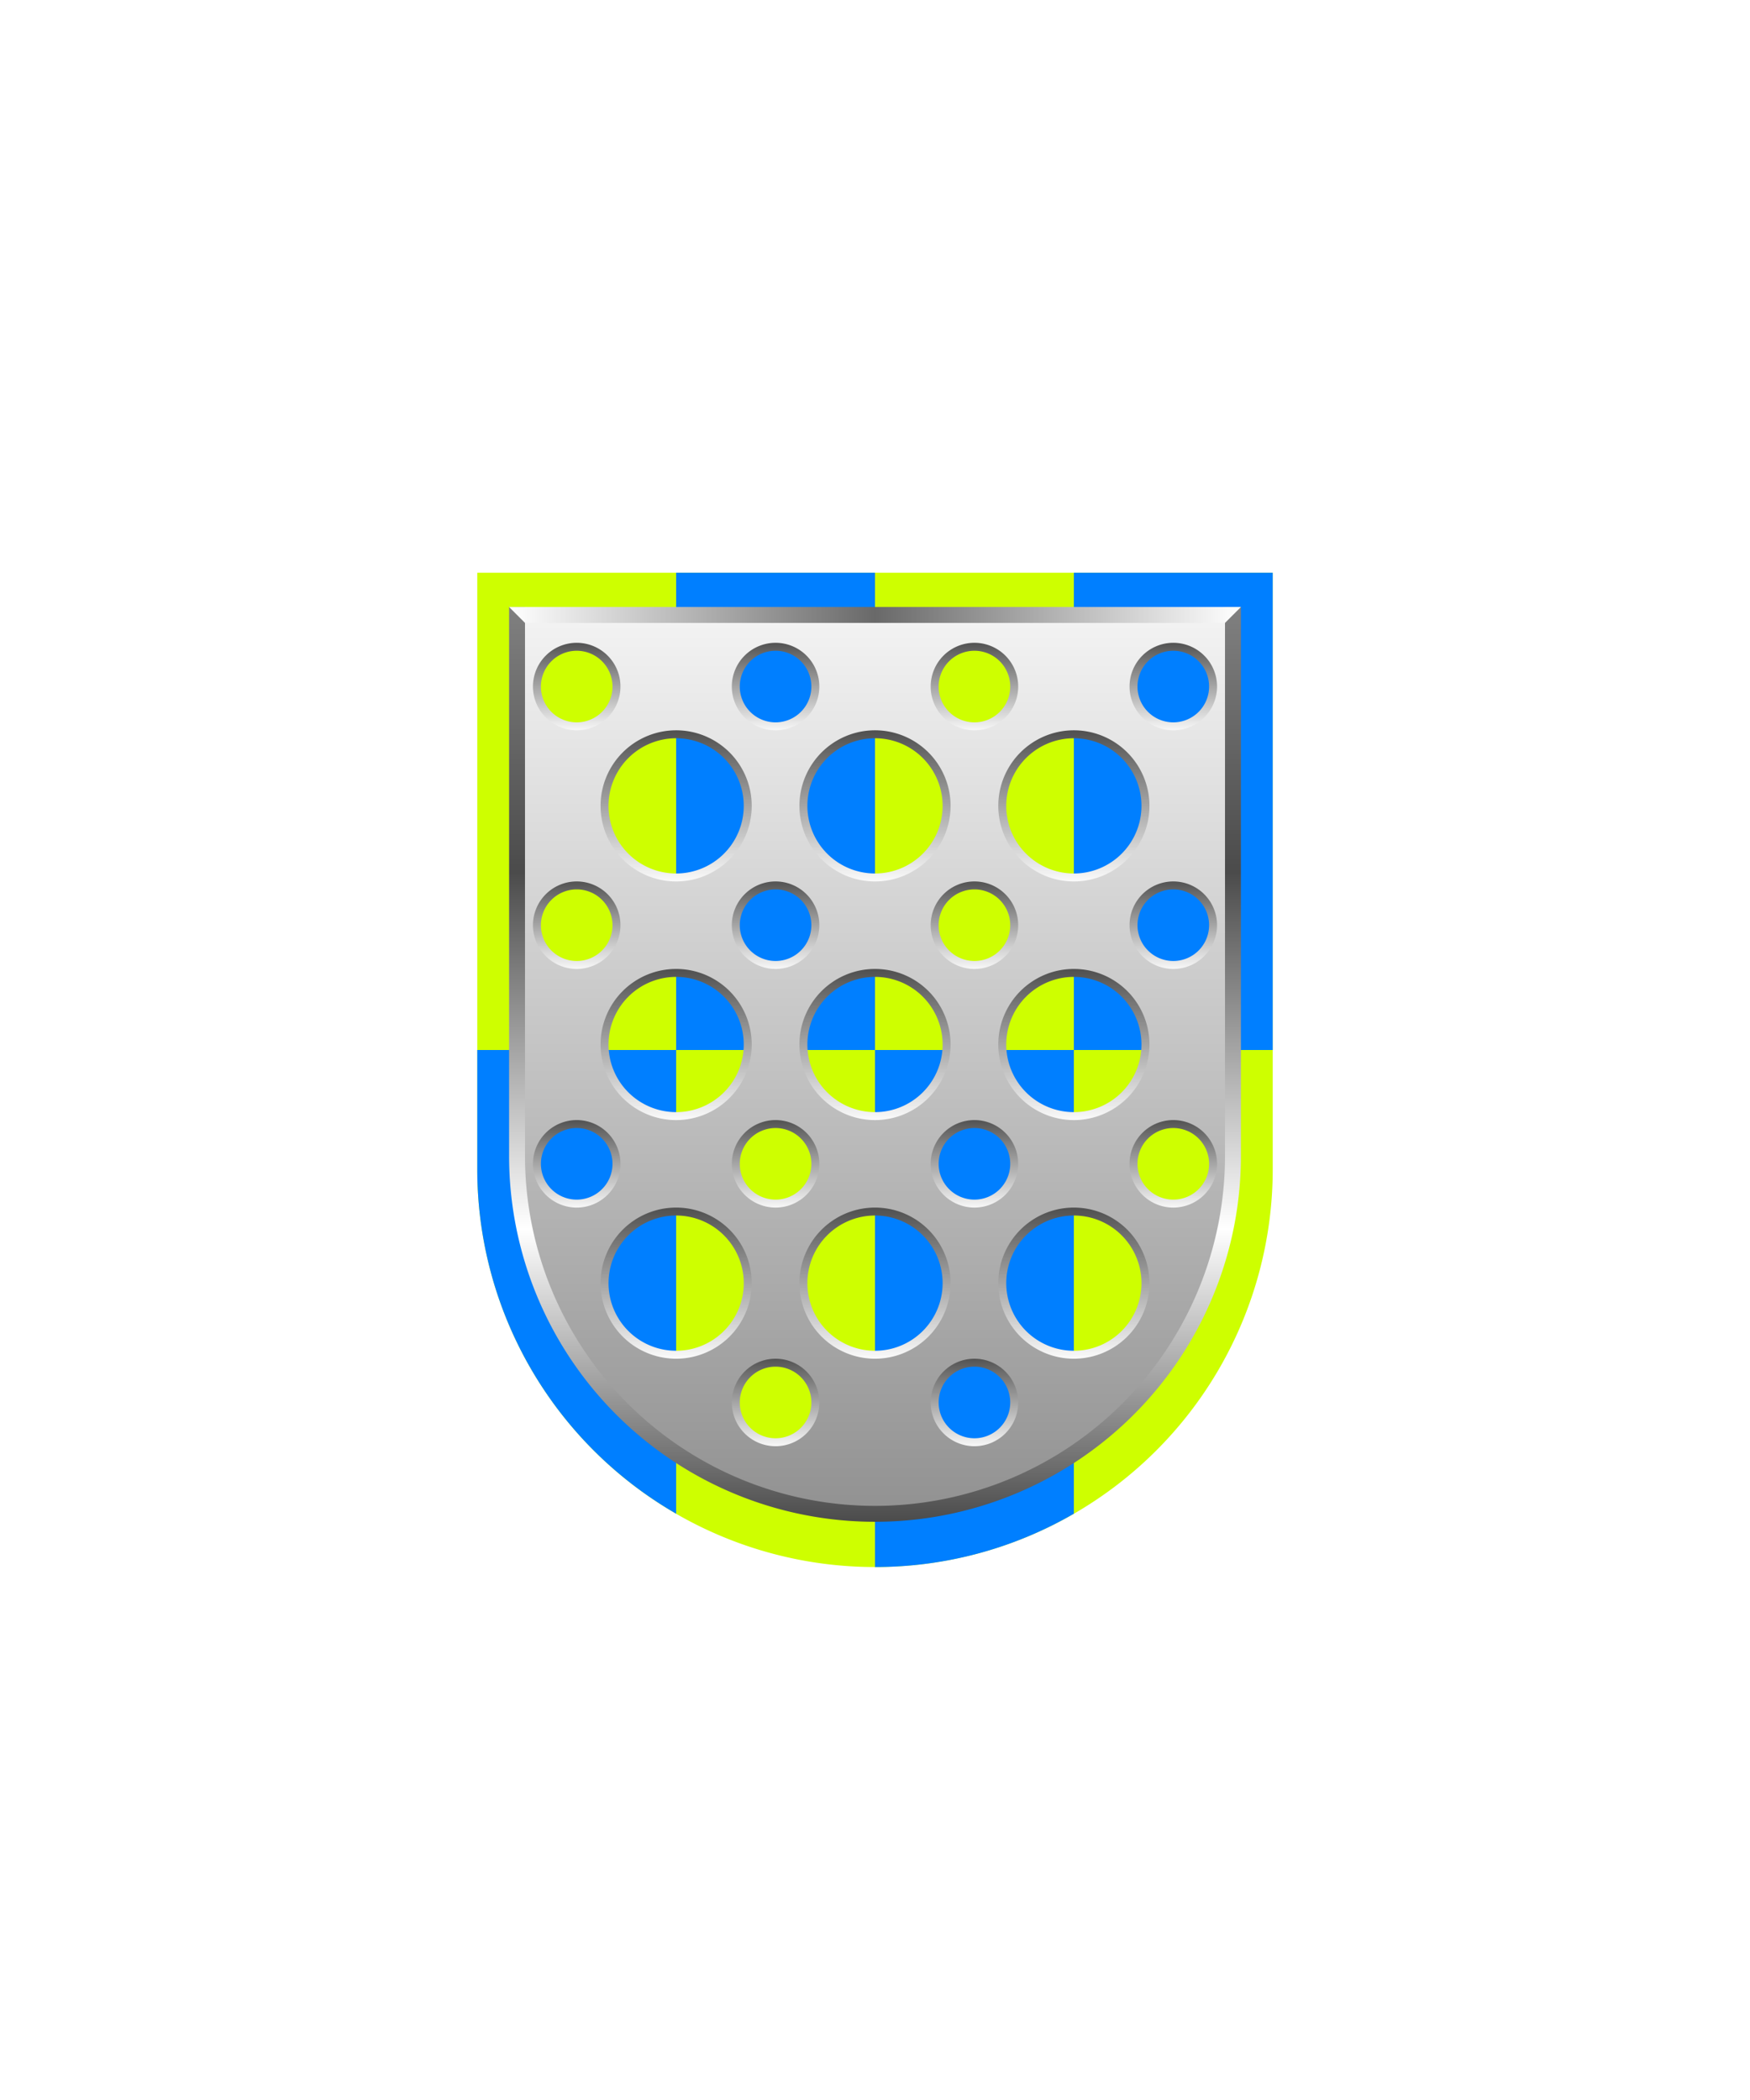<svg xmlns="http://www.w3.org/2000/svg" xmlns:xlink="http://www.w3.org/1999/xlink" viewBox="0 0 220 264"><path d="M60 72v75a50 50 0 0 0 50 50 50 50 0 0 0 50-50V72Z" fill="#ceff00"/><path d="M135 72h25v60h-25V72Zm-25 125a49.747 49.747 0 0 0 25-6.706V132h-25v65Zm-50-50a49.97 49.97 0 0 0 25 43.294V132H60v15Zm25-75v60h25V72H85Z" fill="#007fff"/><defs><linearGradient gradientTransform="matrix(1 0 0 -1 0 266)" gradientUnits="userSpaceOnUse" id="h108-c" x1="110" x2="110" y1="202.64" y2="28.76"><stop offset="0" stop-color="#fff"/><stop offset="1" stop-color="#696969"/></linearGradient><linearGradient gradientUnits="userSpaceOnUse" id="h108-d" x1="110" x2="110" y1="76.31" y2="191.31"><stop offset="0" stop-color="gray"/><stop offset=".29" stop-color="#4b4b4b"/><stop offset=".68" stop-color="#fff"/><stop offset="1" stop-color="#4b4b4b"/></linearGradient><linearGradient gradientUnits="userSpaceOnUse" id="h108-e" x1="64" x2="156" y1="77.31" y2="77.31"><stop offset="0" stop-color="#fff"/><stop offset=".5" stop-color="#696969"/><stop offset="1" stop-color="#fff"/></linearGradient><linearGradient gradientUnits="userSpaceOnUse" id="h108-a" x1="110" x2="110" y1="92.31" y2="80.31"><stop offset="0" stop-color="#fff"/><stop offset="1" stop-color="#4b4b4b"/></linearGradient><linearGradient id="h108-f" x1="110" x2="110" xlink:href="#h108-a" y1="122.31" y2="110.31"/><linearGradient id="h108-g" x1="110" x2="110" xlink:href="#h108-a" y1="152.31" y2="140.31"/><linearGradient id="h108-h" x1="110" x2="110" xlink:href="#h108-a" y1="182.31" y2="170.31"/><linearGradient id="h108-i" x1="110" x2="110" xlink:href="#h108-a" y1="171.31" y2="151.31"/><linearGradient id="h108-j" x1="110" x2="110" xlink:href="#h108-a" y1="141.31" y2="121.31"/><linearGradient id="h108-k" x1="110" x2="110" xlink:href="#h108-a" y1="111.31" y2="91.31"/><filter id="h108-b"><feDropShadow dx="0" dy="2" stdDeviation="0"/></filter></defs><g filter="url(#h108-b)"><path d="m65.12 77.7-.14 67.89c0 35.41 37.35 56.29 68.02 38.58 14.23-8.22 21.88-22.43 21.88-38.86l-.14-67.74-89.62.14ZM135 92.32a9 9 0 1 1 0 18 9 9 0 0 1 0-18Zm-41 39a9 9 0 1 1-18 0 9 9 0 0 1 18 0Zm-1.5-15a5 5 0 1 1 10 0 5 5 0 0 1-10 0Zm5 25a5 5 0 1 1 0 10 5 5 0 0 1 0-10Zm3.5-10a9 9 0 1 1 18 0 9 9 0 0 1-18 0Zm16.5-15a5 5 0 1 1 10 0 5 5 0 0 1-10 0Zm5 25a5 5 0 1 1 0 10 5 5 0 0 1 0-10Zm3.5-10a9 9 0 1 1 18 0 9 9 0 0 1-18 0Zm-3.5-50a5 5 0 1 1 0 10 5 5 0 0 1 0-10Zm-12.5 11a9 9 0 1 1 0 18 9 9 0 0 1 0-18Zm-12.5-11a5 5 0 1 1 0 10 5 5 0 0 1 0-10Zm-12.5 11a9 9 0 1 1 0 18 9 9 0 0 1 0-18Zm-12.5-11a5 5 0 1 1 0 10 5 5 0 0 1 0-10Zm0 30a5 5 0 1 1 0 10 5 5 0 0 1 0-10Zm-5 35a5 5 0 1 1 10 0 5 5 0 0 1-10 0Zm17.5 24a9 9 0 1 1 0-18 9 9 0 0 1 0 18Zm12.5 11a5 5 0 1 1 0-10 5 5 0 0 1 0 10Zm12.5-11a9 9 0 1 1 0-18 9 9 0 0 1 0 18Zm12.5 11a5 5 0 1 1 0-10 5 5 0 0 1 0 10Zm12.5-11a9 9 0 1 1 0-18 9 9 0 0 1 0 18Zm12.5-19a5 5 0 1 1 0-10 5 5 0 0 1 0 10Zm0-30a5 5 0 1 1 0-10 5 5 0 0 1 0 10Zm0-30a5 5 0 1 1 0-10 5 5 0 0 1 0 10Z" fill="url(#h108-c)"/><path d="M155 76.31v69a45 45 0 0 1-90 0v-69" fill="none" stroke="url(#h108-d)" stroke-width="2"/><path d="m156 76.31-2 2H66l-2-2Z" fill="url(#h108-e)"/><path d="M147.5 91.31a5 5 0 1 1 5-5 5 5 0 0 1-5 5Zm-25 0a5 5 0 1 1 5-5 5 5 0 0 1-5 5Zm-25 0a5 5 0 1 1 5-5 5 5 0 0 1-5 5Zm-25 0a5 5 0 1 1 5-5 5 5 0 0 1-5 5Z" fill="none" stroke="url(#h108-a)"/><path d="M147.5 121.31a5 5 0 1 1 5-5 5 5 0 0 1-5 5Zm-25 0a5 5 0 1 1 5-5 5 5 0 0 1-5 5Zm-25 0a5 5 0 1 1 5-5 5 5 0 0 1-5 5Zm-25 0a5 5 0 1 1 5-5 5 5 0 0 1-5 5Z" fill="none" stroke="url(#h108-f)"/><path d="M147.5 151.31a5 5 0 1 1 5-5 5 5 0 0 1-5 5Zm-25 0a5 5 0 1 1 5-5 5 5 0 0 1-5 5Zm-25 0a5 5 0 1 1 5-5 5 5 0 0 1-5 5Zm-25 0a5 5 0 1 1 5-5 5 5 0 0 1-5 5Z" fill="none" stroke="url(#h108-g)"/><path d="M122.5 181.31a5 5 0 1 1 5-5 5 5 0 0 1-5 5Zm-25 0a5 5 0 1 1 5-5 5 5 0 0 1-5 5Z" fill="none" stroke="url(#h108-h)"/><path d="M135 170.31a9 9 0 1 1 9-9 9 9 0 0 1-9 9Zm-25 0a9 9 0 1 1 9-9 9 9 0 0 1-9 9Zm-25 0a9 9 0 1 1 9-9 9 9 0 0 1-9 9Z" fill="none" stroke="url(#h108-i)"/><path d="M135 140.31a9 9 0 1 1 9-9 9 9 0 0 1-9 9Zm-25 0a9 9 0 1 1 9-9 9 9 0 0 1-9 9Zm-25 0a9 9 0 1 1 9-9 9 9 0 0 1-9 9Z" fill="none" stroke="url(#h108-j)"/><path d="M135 110.31a9 9 0 1 1 9-9 9 9 0 0 1-9 9Zm-25 0a9 9 0 1 1 9-9 9 9 0 0 1-9 9Zm-25 0a9 9 0 1 1 9-9 9 9 0 0 1-9 9Z" fill="none" stroke="url(#h108-k)"/></g></svg>